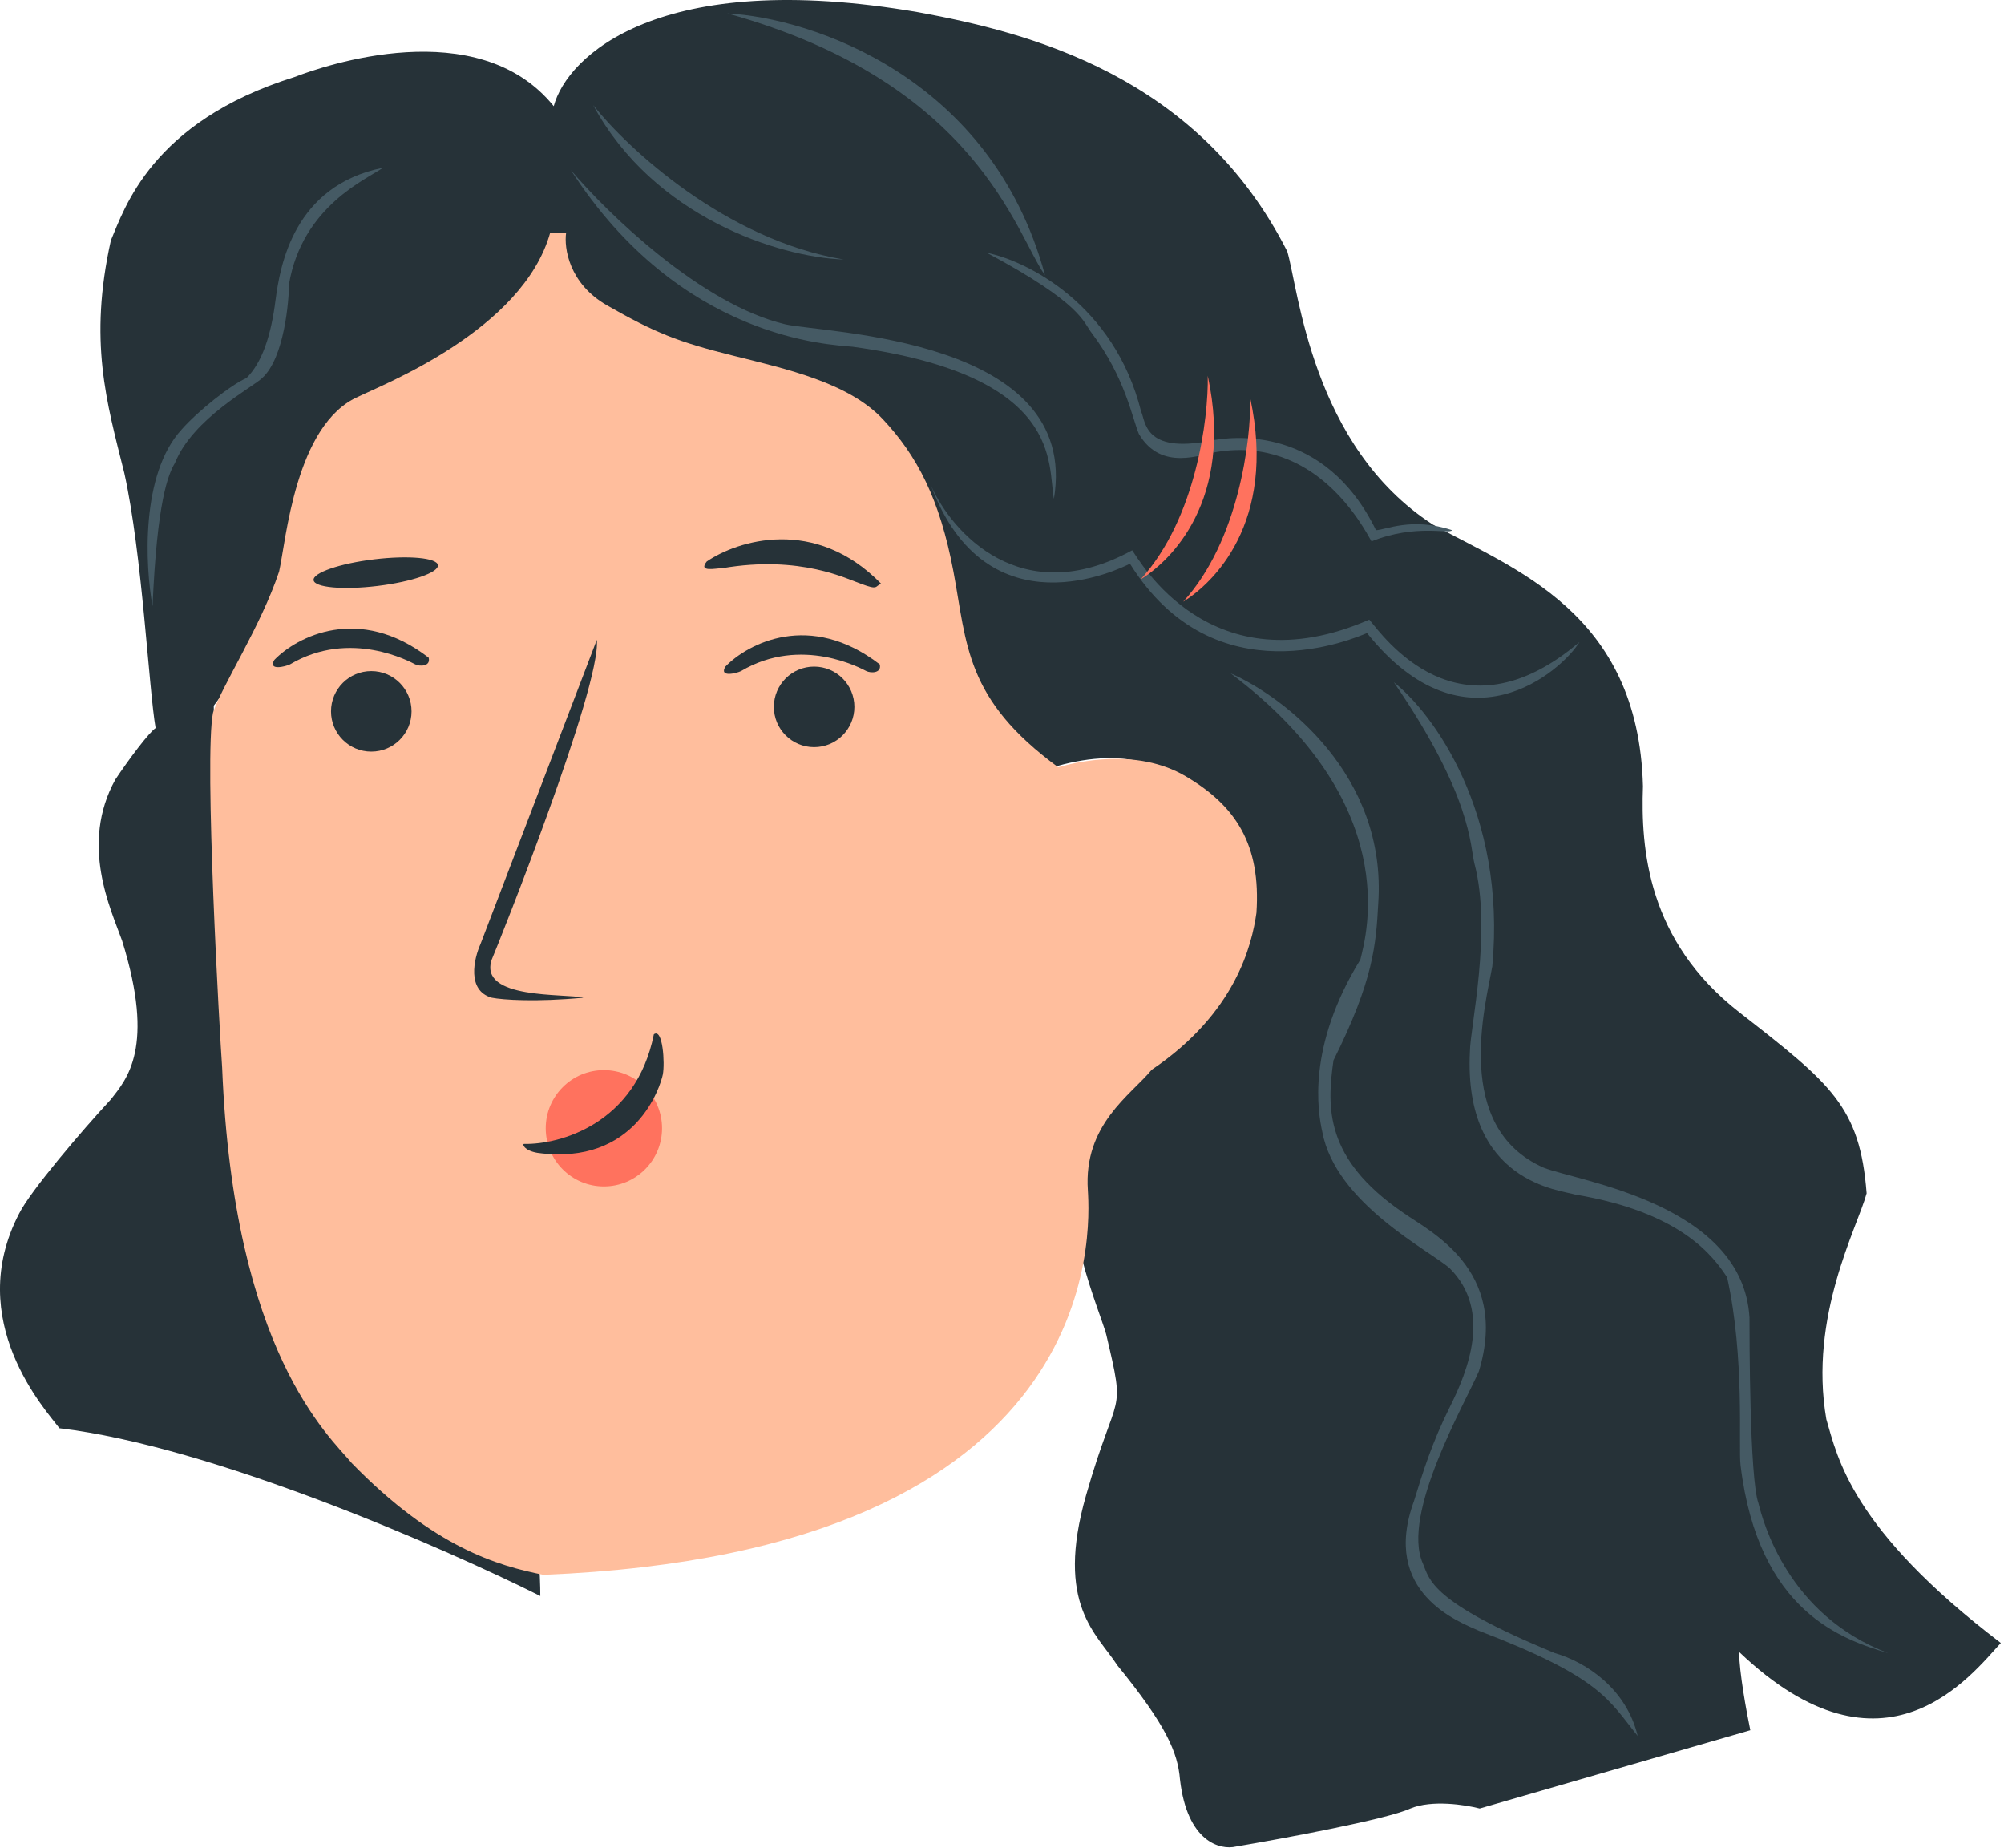 <?xml version="1.0" encoding="UTF-8"?> <svg xmlns="http://www.w3.org/2000/svg" width="448" height="413" viewBox="0 0 448 413" fill="none"> <path d="M205.289 2.733C147.289 -7.267 126.789 12.566 123.789 23.733C106.79 2.733 72.289 14.733 65.789 17.233C33.789 27.233 27.789 46.733 24.789 53.733C19.789 76.233 23.789 89.733 27.789 105.733C31.789 123.733 33.289 154.233 34.789 162.733C33.289 163.733 28.789 169.733 25.789 174.233C17.789 188.733 24.789 203.233 27.289 210.233C34.789 234.233 28.289 241.233 24.789 245.733C18.289 252.733 6.789 266.233 4.289 271.233C-8.211 295.233 10.289 315.233 13.289 319.233C47.289 323.233 99.123 345.9 120.789 356.733C120.789 354.733 120.689 350.233 120.289 348.233C88.289 340.233 76.789 321.733 69.289 311.733C54.789 292.733 52.289 253.733 50.789 243.233C49.289 232.733 47.789 165.233 47.789 157.733C60.789 140.733 64.789 122.233 65.789 116.733C69.289 94.733 79.289 90.233 82.789 87.733C94.289 83.733 103.289 81.233 106.289 79.733C120.789 72.233 122.289 60.733 123.789 55.733C133.289 77.733 168.289 83.733 171.789 84.733C202.789 90.233 205.789 115.733 207.289 123.733C211.289 153.733 223.789 162.733 225.789 165.233C232.289 171.733 234.789 171.233 236.289 171.233C268.289 162.233 275.289 190.233 275.789 194.733C279.289 216.233 264.289 229.233 259.289 233.233C244.504 244.568 241.864 252.503 240.355 257.038L240.289 257.233C236.789 272.733 245.789 292.733 247.289 298.233C251.789 317.233 249.789 309.733 242.789 334.233C235.789 358.733 245.289 365.233 249.789 372.233C260.789 385.733 263.289 391.733 263.789 397.733C265.389 411.733 272.789 413.567 276.289 412.733C287.123 410.9 310.089 406.633 315.289 404.233C320.089 402.233 327.623 403.4 330.789 404.233L391.289 386.733C390.456 382.733 388.789 373.633 388.789 369.233C421.289 400.233 440.789 374.233 447.289 367.233C413.789 341.733 410.789 325.733 408.289 317.233C404.289 294.233 415.289 274.233 417.289 266.733C415.795 247.311 409.341 242.273 389.033 226.423L388.789 226.233C368.289 210.233 366.789 189.733 367.289 175.733C366.289 136.733 338.289 127.233 320.289 117.233C293.289 99.733 290.289 64.733 287.789 56.233C267.789 16.733 229.789 7.233 205.289 2.733Z" fill="#263238"></path> <path d="M40.606 96C31.406 106 32.439 126.5 34.106 135.5C35.106 112 37.606 106 39.106 103.5C43.106 93.5 56.606 86.5 58.606 84.5C63.606 80 64.606 67 64.606 63.5C67.606 46 82.106 40 85.606 37.5C65.606 41.5 62.606 59.5 61.606 67C60.606 75 58.606 81 55.106 84.5C51.606 86 44.106 92 40.606 96Z" fill="#455A64"></path> <path d="M132.606 23.5C140.273 33.167 162.206 53.6 188.606 58C174.106 57.5 146.106 48.5 132.606 23.5Z" fill="#455A64"></path> <path d="M162.606 3C181.273 4 221.606 17.1 233.606 61.5C227.106 52.5 218.606 18.5 162.606 3Z" fill="#455A64"></path> <path d="M175.606 72.5C156.806 68.1 135.773 47.667 127.606 38C152.106 76 185.606 77 190.606 77.5C238.106 84 234.106 104 235.606 111.5C241.606 75.5 184.606 74.5 175.606 72.5Z" fill="#455A64"></path> <path d="M255.106 92C249.106 68 229.606 58.333 220.606 56.5C242.106 68 242.106 72 244.106 74.5C251.606 84.5 253.106 93.5 254.606 97C259.606 105.5 268.606 101.5 272.106 101C294.106 97.5 304.606 117.5 306.606 121C316.606 117 324.106 119.5 324.606 118.5C315.606 115.5 309.606 118.5 307.606 118.5C296.106 95 275.606 97.5 270.606 98.5C255.606 101.5 256.106 94 255.106 92Z" fill="#455A64"></path> <path d="M253.106 123C228.306 136.6 212.773 119 208.106 108.5C220.606 142 250.606 127 252.606 126C271.606 156.5 303.106 142.5 305.606 141.5C327.606 169 349.106 150 353.106 143.5C326.106 166.5 309.106 142 306.106 138.5C270.606 154 254.606 125 253.106 123Z" fill="#455A64"></path> <path d="M333.606 216C336.806 181.6 320.273 159.333 311.606 152.5C329.106 178 328.606 189 329.606 193C333.606 208 328.606 230 328.606 235C327.106 264.5 349.106 266 352.106 267C376.106 271 383.106 281 386.106 285.5C390.106 303.5 388.606 323.5 389.106 327.5C393.106 360.5 412.106 366.5 422.106 369.5C399.606 361 394.106 340 393.106 336C391.106 330.5 391.106 298.5 391.106 294.5C389.606 269 352.606 264 345.106 261C324.606 252 332.106 224.5 333.606 216Z" fill="#455A64"></path> <path d="M308.106 202C310.106 173.2 286.94 155.667 275.106 150.5C313.606 179.5 305.606 208.5 304.106 214.5C292.106 234 294.606 248.5 295.606 253C298.606 269 319.606 279.5 324.106 283.5C333.606 293 328.106 306.5 324.106 314.5C320.106 322.5 318.106 329 316.106 335.5C308.606 356 326.106 362.5 330.606 364.5C358.106 375 359.606 380 366.106 388C363.606 377.5 354.606 371.5 347.606 369.5C319.606 358 319.606 353 318.106 349.5C313.106 338.5 327.606 313.5 330.606 306.5C337.606 283.5 319.106 275 313.606 271C296.106 259 296.606 247.5 298.106 237C307.106 219 307.606 211 308.106 202Z" fill="#455A64"></path> <path d="M270 84C270.167 93.5 267.4 115.9 255 129.5C261.5 125.5 276 112 270 84Z" fill="#FF725E"></path> <path d="M279.5 89C279.667 98.5 276.9 120.9 264.5 134.5C271 130.5 285.5 117 279.5 89Z" fill="#FF725E"></path> <path d="M126.565 52H122.999C116.888 73.864 85.312 86.068 80.219 88.61C65.958 94.712 63.921 121.153 62.393 127.763C58.319 139.966 49.66 153.186 47.623 159.288C45.586 169.458 49.151 231.492 49.66 238.61C52.207 302.169 73.597 320.983 78.691 327.085C97.025 345.898 111.286 349.966 121.472 352C247.778 346.915 243.703 274.712 243.194 266.068C242.175 251.322 252.871 244.712 257.454 239.119C276.298 226.407 279.863 211.153 280.882 204.034C281.901 188.78 276.298 180.136 265.094 173.525C253.889 166.915 240.138 170.475 236.573 171.492C215.692 156.237 216.201 144.034 213.145 127.763C210.09 111.492 204.997 101.831 197.357 93.695C189.718 85.559 175.967 82.508 163.743 79.458C151.52 76.407 146.427 74.373 135.732 68.271C127.176 63.39 126.055 55.39 126.565 52Z" fill="#FFBE9D"></path> <ellipse cx="84" cy="128" rx="14" ry="3" transform="rotate(-6.888 84 128)" fill="#263238"></ellipse> <path d="M197 130.5C182.2 115.3 164.833 120.833 158 125.5C156 128 160 127 161.5 127C179 124 189.5 129.5 192.5 130.5C196.5 132 195.5 131 197 130.5Z" fill="#263238"></path> <path d="M95.833 147C80.233 135 66.333 142.333 61.333 147.5C59.833 150 63.833 149 64.833 148.5C78.333 140.5 91.833 148 92.833 148.5C93.833 149 96.333 149 95.833 147Z" fill="#263238"></path> <path d="M196.666 148.496C181.066 136.496 167.166 143.829 162.166 148.996C160.666 151.496 164.666 150.496 165.666 149.996C179.166 141.996 192.666 149.496 193.666 149.996C194.666 150.496 197.166 150.496 196.666 148.496Z" fill="#263238"></path> <circle cx="83" cy="159" r="9" fill="#263238"></circle> <circle cx="182" cy="158" r="9" fill="#263238"></circle> <path d="M107.423 211L133.423 143C134.423 153.5 111.424 211 109.923 214.5C106.923 223.5 126.424 222 130.424 223C119.924 224 112.423 223.5 109.923 223C104.323 221.4 105.923 214.333 107.423 211Z" fill="#263238"></path> <circle cx="135" cy="252.186" r="13" fill="#FF725E"></circle> <path d="M146.169 231.186C142.169 251.186 125.169 255.852 117.169 255.686C116.669 255.686 117.169 257.186 120.169 257.686C142.169 260.686 147.669 242.686 148.169 240.186C148.669 237.686 148.169 229.686 146.169 231.186Z" fill="#263238"></path> </svg> 